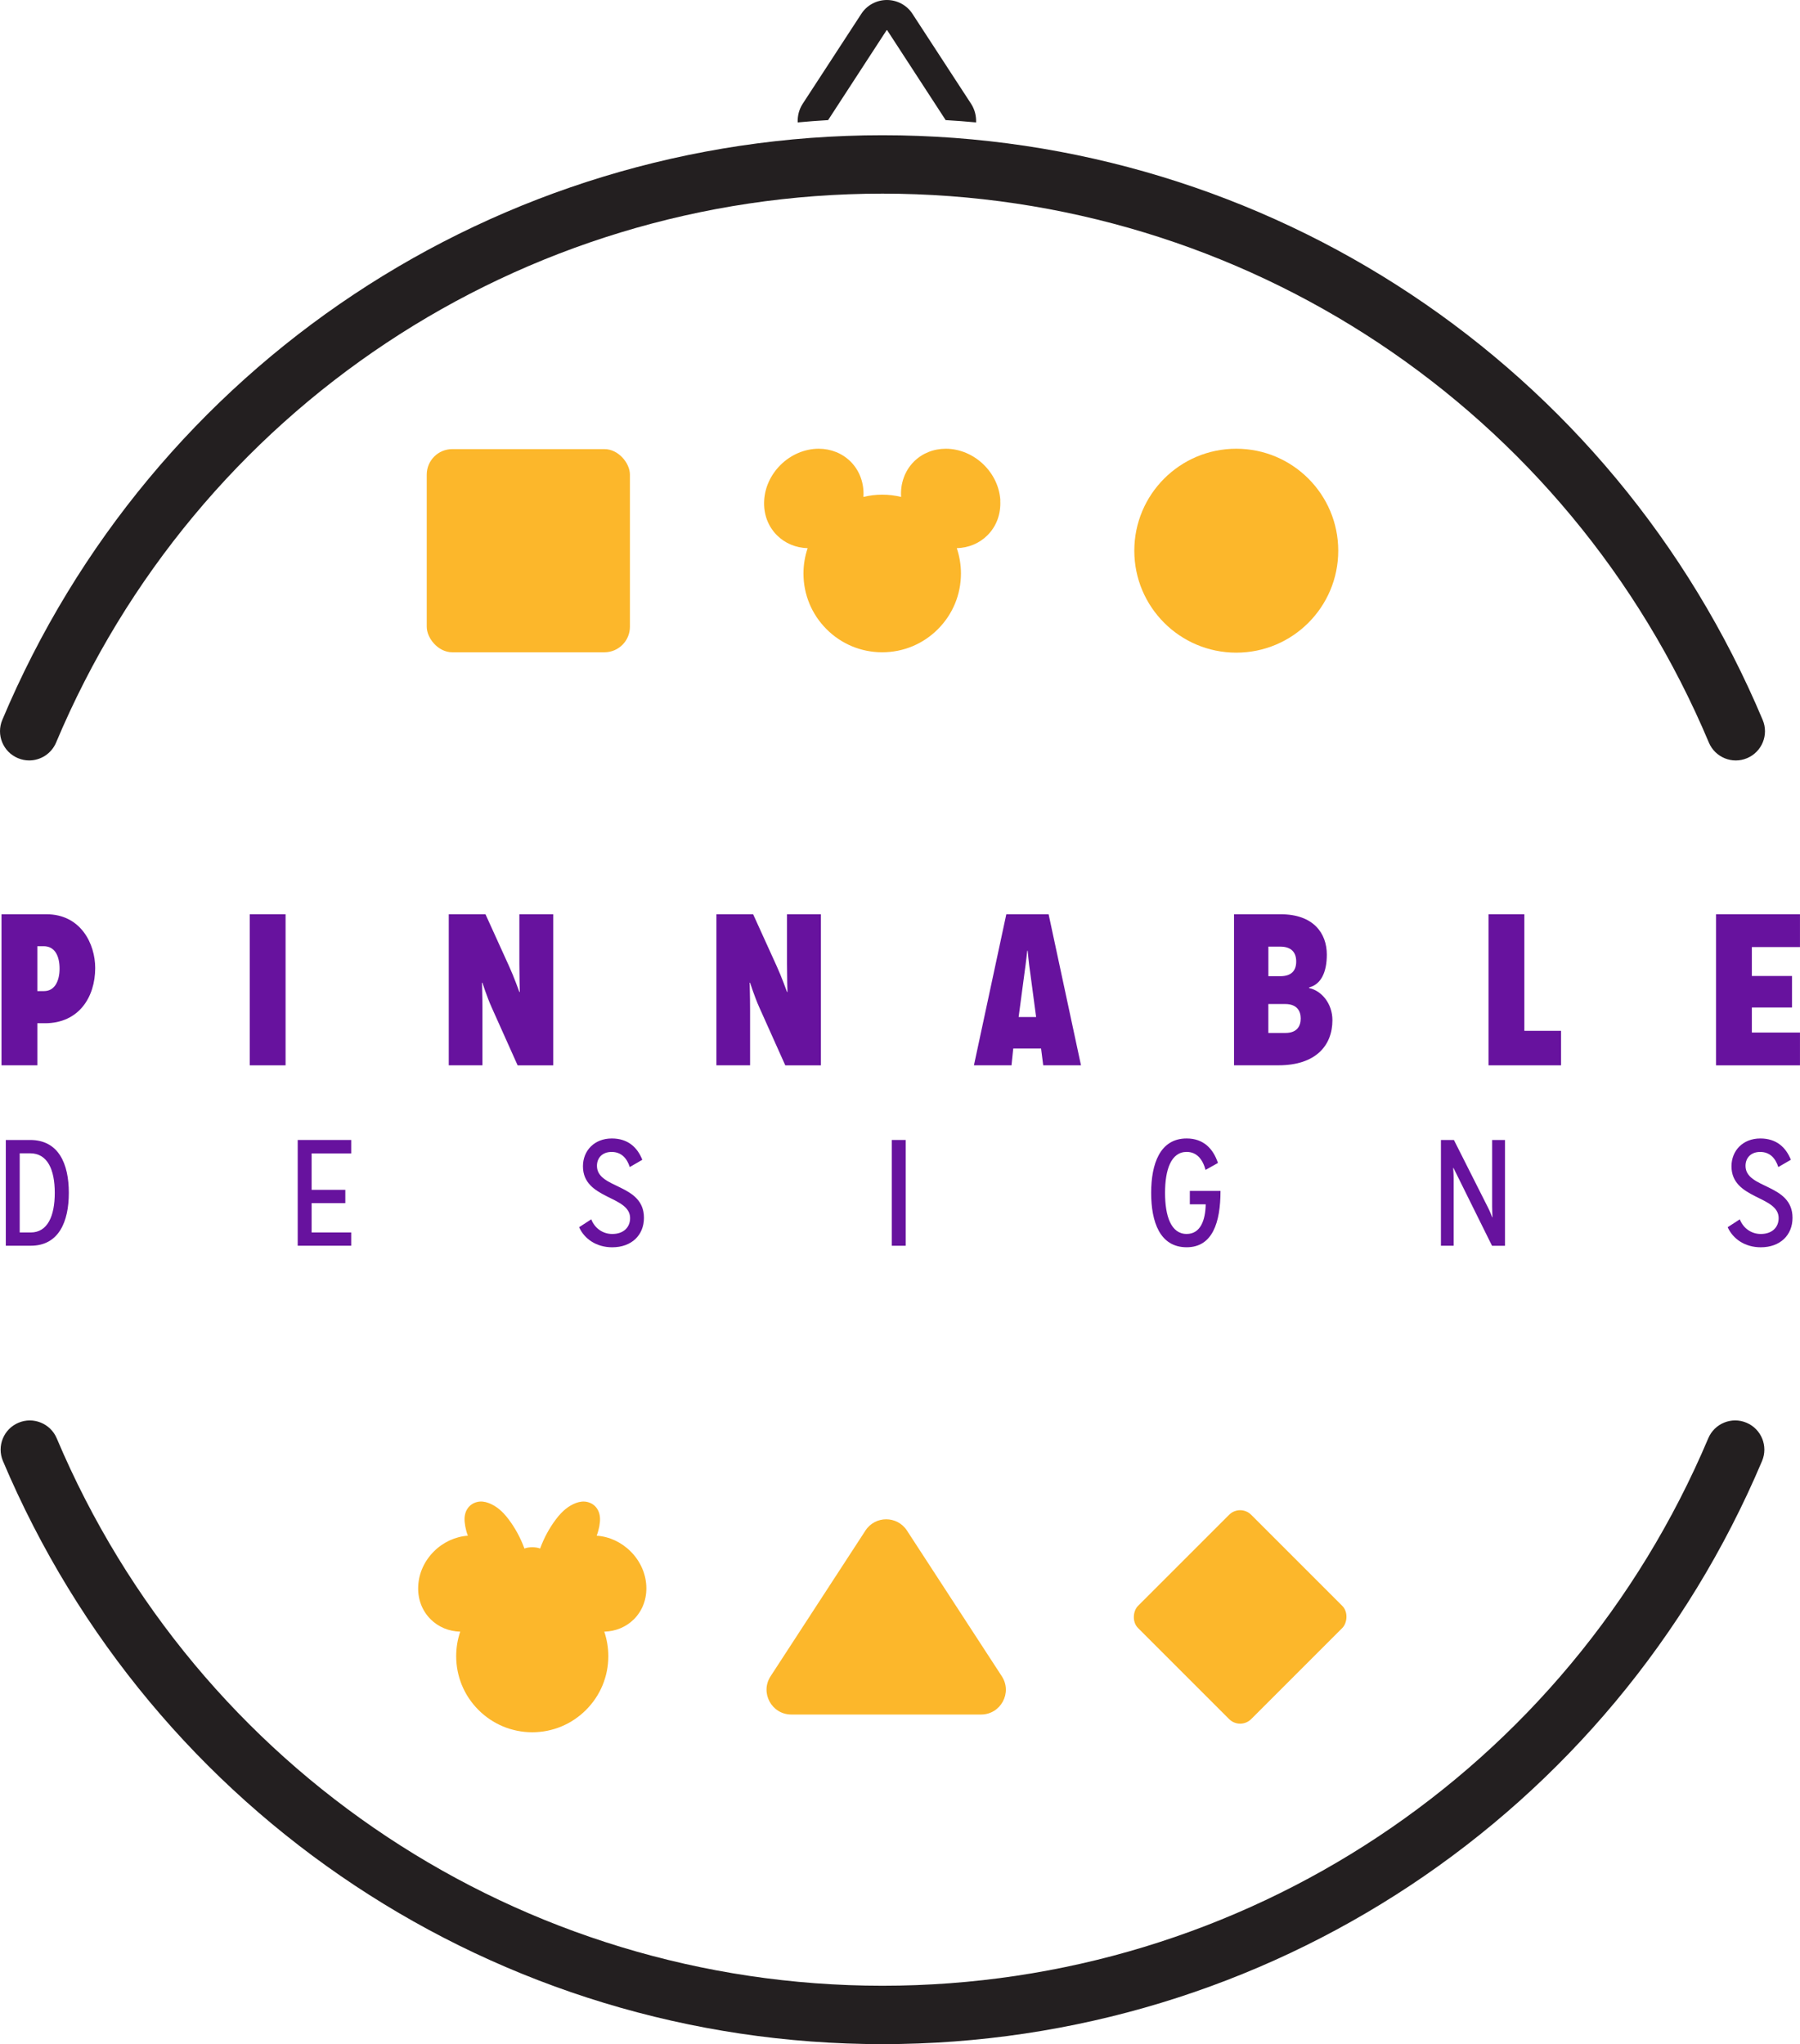 <svg id="a" xmlns="http://www.w3.org/2000/svg" viewBox="0 0 70.432 79.988"><g><g><path d="M.059,41.687v-5.912H1.816c1.351,0,1.909,1.166,1.909,2.103,0,1.132-.633,2.162-1.968,2.162h-.296v1.647H.059Zm1.664-2.905c.439,0,.608-.431,.608-.878,0-.481-.177-.878-.617-.878h-.253v1.757h.262Z" fill="#67129e"/><path d="M9.772,41.687v-5.912h1.402v5.912h-1.402Z" fill="#67129e"/><path d="M20.254,41.687l-1.014-2.263c-.194-.431-.363-.971-.363-.971h-.017s.017,.566,.017,1.047v2.187h-1.317v-5.912h1.436l.921,2.027c.194,.422,.405,1.014,.405,1.014h.017s-.017-.608-.017-1.106v-1.934h1.326v5.912h-1.393Z" fill="#67129e"/><path d="M30.727,41.687l-1.014-2.263c-.194-.431-.363-.971-.363-.971h-.017s.017,.566,.017,1.047v2.187h-1.317v-5.912h1.436l.921,2.027c.194,.422,.405,1.014,.405,1.014h.017s-.017-.608-.017-1.106v-1.934h1.326v5.912h-1.393Z" fill="#67129e"/><path d="M40.82,41.687l-.084-.659h-1.089l-.068,.659h-1.47l1.267-5.912h1.655l1.267,5.912h-1.478Zm-.515-3.665c-.051-.338-.093-.819-.093-.819h-.017s-.051,.481-.101,.819l-.236,1.774h.684l-.236-1.774Z" fill="#67129e"/><path d="M48.286,41.687v-5.912h1.824c1.284,0,1.807,.743,1.807,1.579,0,.693-.228,1.166-.693,1.284v.025c.481,.101,.912,.6,.912,1.258,0,.997-.659,1.765-2.111,1.765h-1.74Zm1.816-3.488c.414,0,.617-.203,.617-.574s-.203-.583-.625-.583h-.464v1.157h.473Zm.194,2.221c.465,0,.6-.279,.6-.566,0-.279-.135-.566-.608-.566h-.659v1.132h.667Z" fill="#67129e"/><path d="M58.244,41.687v-5.912h1.402v4.561h1.436v1.351h-2.838Z" fill="#67129e"/><path d="M67.146,41.687v-5.912h3.285v1.284h-1.883v1.132h1.571v1.233h-1.571v.98h1.883v1.284h-3.285Z" fill="#67129e"/></g><path d="M.227,48.747v-4.139h.952c1.117,0,1.514,.934,1.514,2.069s-.396,2.069-1.49,2.069H.227Zm.976-.52c.656,0,.94-.639,.94-1.549s-.284-1.549-.964-1.549h-.408v3.098h.432Z" fill="#67129e"/><path d="M11.649,48.747v-4.139h2.093v.526h-1.549v1.425h1.319v.52h-1.319v1.147h1.549v.52h-2.093Z" fill="#67129e"/><path d="M23.135,47.712c.136,.349,.449,.574,.822,.574,.449,0,.698-.266,.698-.621,0-.887-1.845-.727-1.845-2.028,0-.609,.443-1.088,1.129-1.088,.627,0,.999,.343,1.194,.834l-.491,.284c-.106-.331-.319-.591-.71-.591-.367,0-.574,.236-.574,.544,0,.911,1.839,.686,1.839,2.034,0,.674-.479,1.153-1.242,1.153-.615,0-1.088-.325-1.295-.786l.473-.307Z" fill="#67129e"/><path d="M34.894,48.747v-4.139h.544v4.139h-.544Z" fill="#67129e"/><path d="M46.557,47.127v-.526h1.2c0,1.248-.319,2.205-1.324,2.205-1.047,0-1.389-.987-1.389-2.128,0-1.135,.343-2.129,1.389-2.129,.65,0,1.035,.39,1.224,.958l-.485,.272c-.118-.432-.355-.704-.739-.704-.615,0-.846,.704-.846,1.602,0,.905,.231,1.608,.846,1.608,.544,0,.733-.544,.745-1.159h-.621Z" fill="#67129e"/><path d="M58.381,48.747l-1.508-3.045h-.012s.018,.213,.018,.408v2.637h-.497v-4.139h.508l1.342,2.661c.071,.136,.154,.361,.154,.361h.012c0-.018-.012-.26-.012-.402v-2.619h.503v4.139h-.508Z" fill="#67129e"/><path d="M68.076,47.712c.136,.349,.449,.574,.822,.574,.449,0,.698-.266,.698-.621,0-.887-1.845-.727-1.845-2.028,0-.609,.443-1.088,1.129-1.088,.627,0,.999,.343,1.194,.834l-.491,.284c-.106-.331-.319-.591-.709-.591-.367,0-.574,.236-.574,.544,0,.911,1.839,.686,1.839,2.034,0,.674-.479,1.153-1.242,1.153-.615,0-1.088-.325-1.295-.786l.473-.307Z" fill="#67129e"/></g><path d="M38.193,4.79c-.2-.02-.4-.03-.59-.05-.2-.01-.4-.03-.6-.04l-2.29-3.52h-.02l-2.29,3.52c-.2,.01-.4,.03-.6,.04-.2,.02-.39,.03-.59,.05-.01-.25,.05-.5,.19-.72l2.3-3.53c.22-.34,.6-.54,1-.54s.78,.2,1,.54l2.3,3.53c.14,.22,.2,.47,.19,.72Z" fill="#231f20"/><path d="M34.531,79.988c-15.048,0-28.557-8.957-34.416-22.818-.246-.581,.026-1.251,.607-1.497,.581-.245,1.251,.027,1.497,.607,5.5,13.014,18.184,21.423,32.312,21.423s26.811-8.409,32.312-21.423c.245-.581,.916-.853,1.497-.607,.581,.246,.853,.916,.607,1.497-5.859,13.861-19.368,22.818-34.416,22.818Z" fill="#231f20"/><path d="M1.142,29.756c-.148,0-.298-.029-.442-.09-.582-.245-.855-.914-.61-1.496C5.934,14.272,19.453,5.292,34.531,5.292s28.595,8.98,34.441,22.879c.245,.582-.029,1.251-.61,1.496-.582,.245-1.251-.029-1.496-.61-5.489-13.049-18.181-21.48-32.336-21.48S7.682,16.007,2.195,29.056c-.184,.437-.607,.7-1.053,.7Z" fill="#231f20"/><g><rect x="16.698" y="17.574" width="7.95" height="7.95" rx=".998" ry=".998" fill="#fcb72b"/><circle cx="48.374" cy="21.549" r="3.99" fill="#fcb72b"/><path d="M39.143,19.585c-.029-.513-.255-1.006-.636-1.387-.406-.406-.952-.639-1.497-.639-.481,0-.925,.179-1.251,.505-.358,.358-.534,.86-.5,1.381-.239-.059-.484-.089-.734-.089h-.007c-.249,0-.495,.03-.733,.089,.034-.521-.142-1.023-.5-1.381-.325-.325-.77-.505-1.251-.505-.545,0-1.091,.233-1.497,.639-.381,.381-.607,.873-.636,1.387-.03,.525,.148,1.008,.501,1.361,.314,.314,.739,.492,1.2,.504-.107,.318-.163,.654-.163,.99,0,.823,.32,1.596,.901,2.179,.581,.582,1.354,.904,2.177,.905h.007c.823-.002,1.595-.323,2.176-.905,.581-.582,.901-1.356,.901-2.179,0-.337-.056-.673-.163-.99,.462-.012,.886-.19,1.2-.504,.353-.353,.531-.836,.501-1.361Z" fill="#fcb72b"/></g><g><path d="M33.864,59.891l-3.712,5.702c-.42,.644,.043,1.497,.812,1.497h7.424c.769,0,1.231-.853,.812-1.497l-3.712-5.702c-.382-.587-1.242-.587-1.624,0Z" fill="#fcb72b"/><path d="M24.804,63.362c-.303,.303-.713,.474-1.159,.486,.103,.307,.158,.631,.158,.957,0,.795-.31,1.542-.871,2.104-.561,.562-1.308,.874-2.103,.875h-.006c-.795-.002-1.542-.313-2.103-.875-.561-.562-.87-1.31-.87-2.104,0-.326,.053-.65,.158-.957-.446-.012-.856-.183-1.159-.486-.342-.342-.514-.809-.484-1.315,.027-.496,.245-.972,.614-1.34,.364-.363,.842-.582,1.328-.614-.026-.069-.048-.136-.065-.204-.029-.109-.049-.217-.059-.321-.002-.02-.004-.04-.005-.06-.021-.371,.166-.651,.486-.733,.149-.038,.305-.018,.447,.036,.292,.108,.543,.311,.789,.639,.259,.343,.468,.729,.621,1.145,.096-.039,.202-.05,.306-.05s.21,.011,.307,.05c.152-.416,.361-.801,.62-1.145,.247-.328,.498-.531,.789-.639,.143-.054,.298-.073,.447-.036,.321,.081,.508,.362,.487,.733l-.005,.06c-.01,.104-.029,.212-.059,.321-.018,.068-.04,.136-.065,.204,.486,.031,.964,.251,1.327,.614,.368,.368,.586,.843,.614,1.34,.028,.506-.143,.973-.484,1.315Z" fill="#fcb72b"/><rect x="45.394" y="60.139" width="6.264" height="6.264" rx=".611" ry=".611" transform="translate(58.952 -15.781) rotate(45)" fill="#fcb72b"/></g></svg>